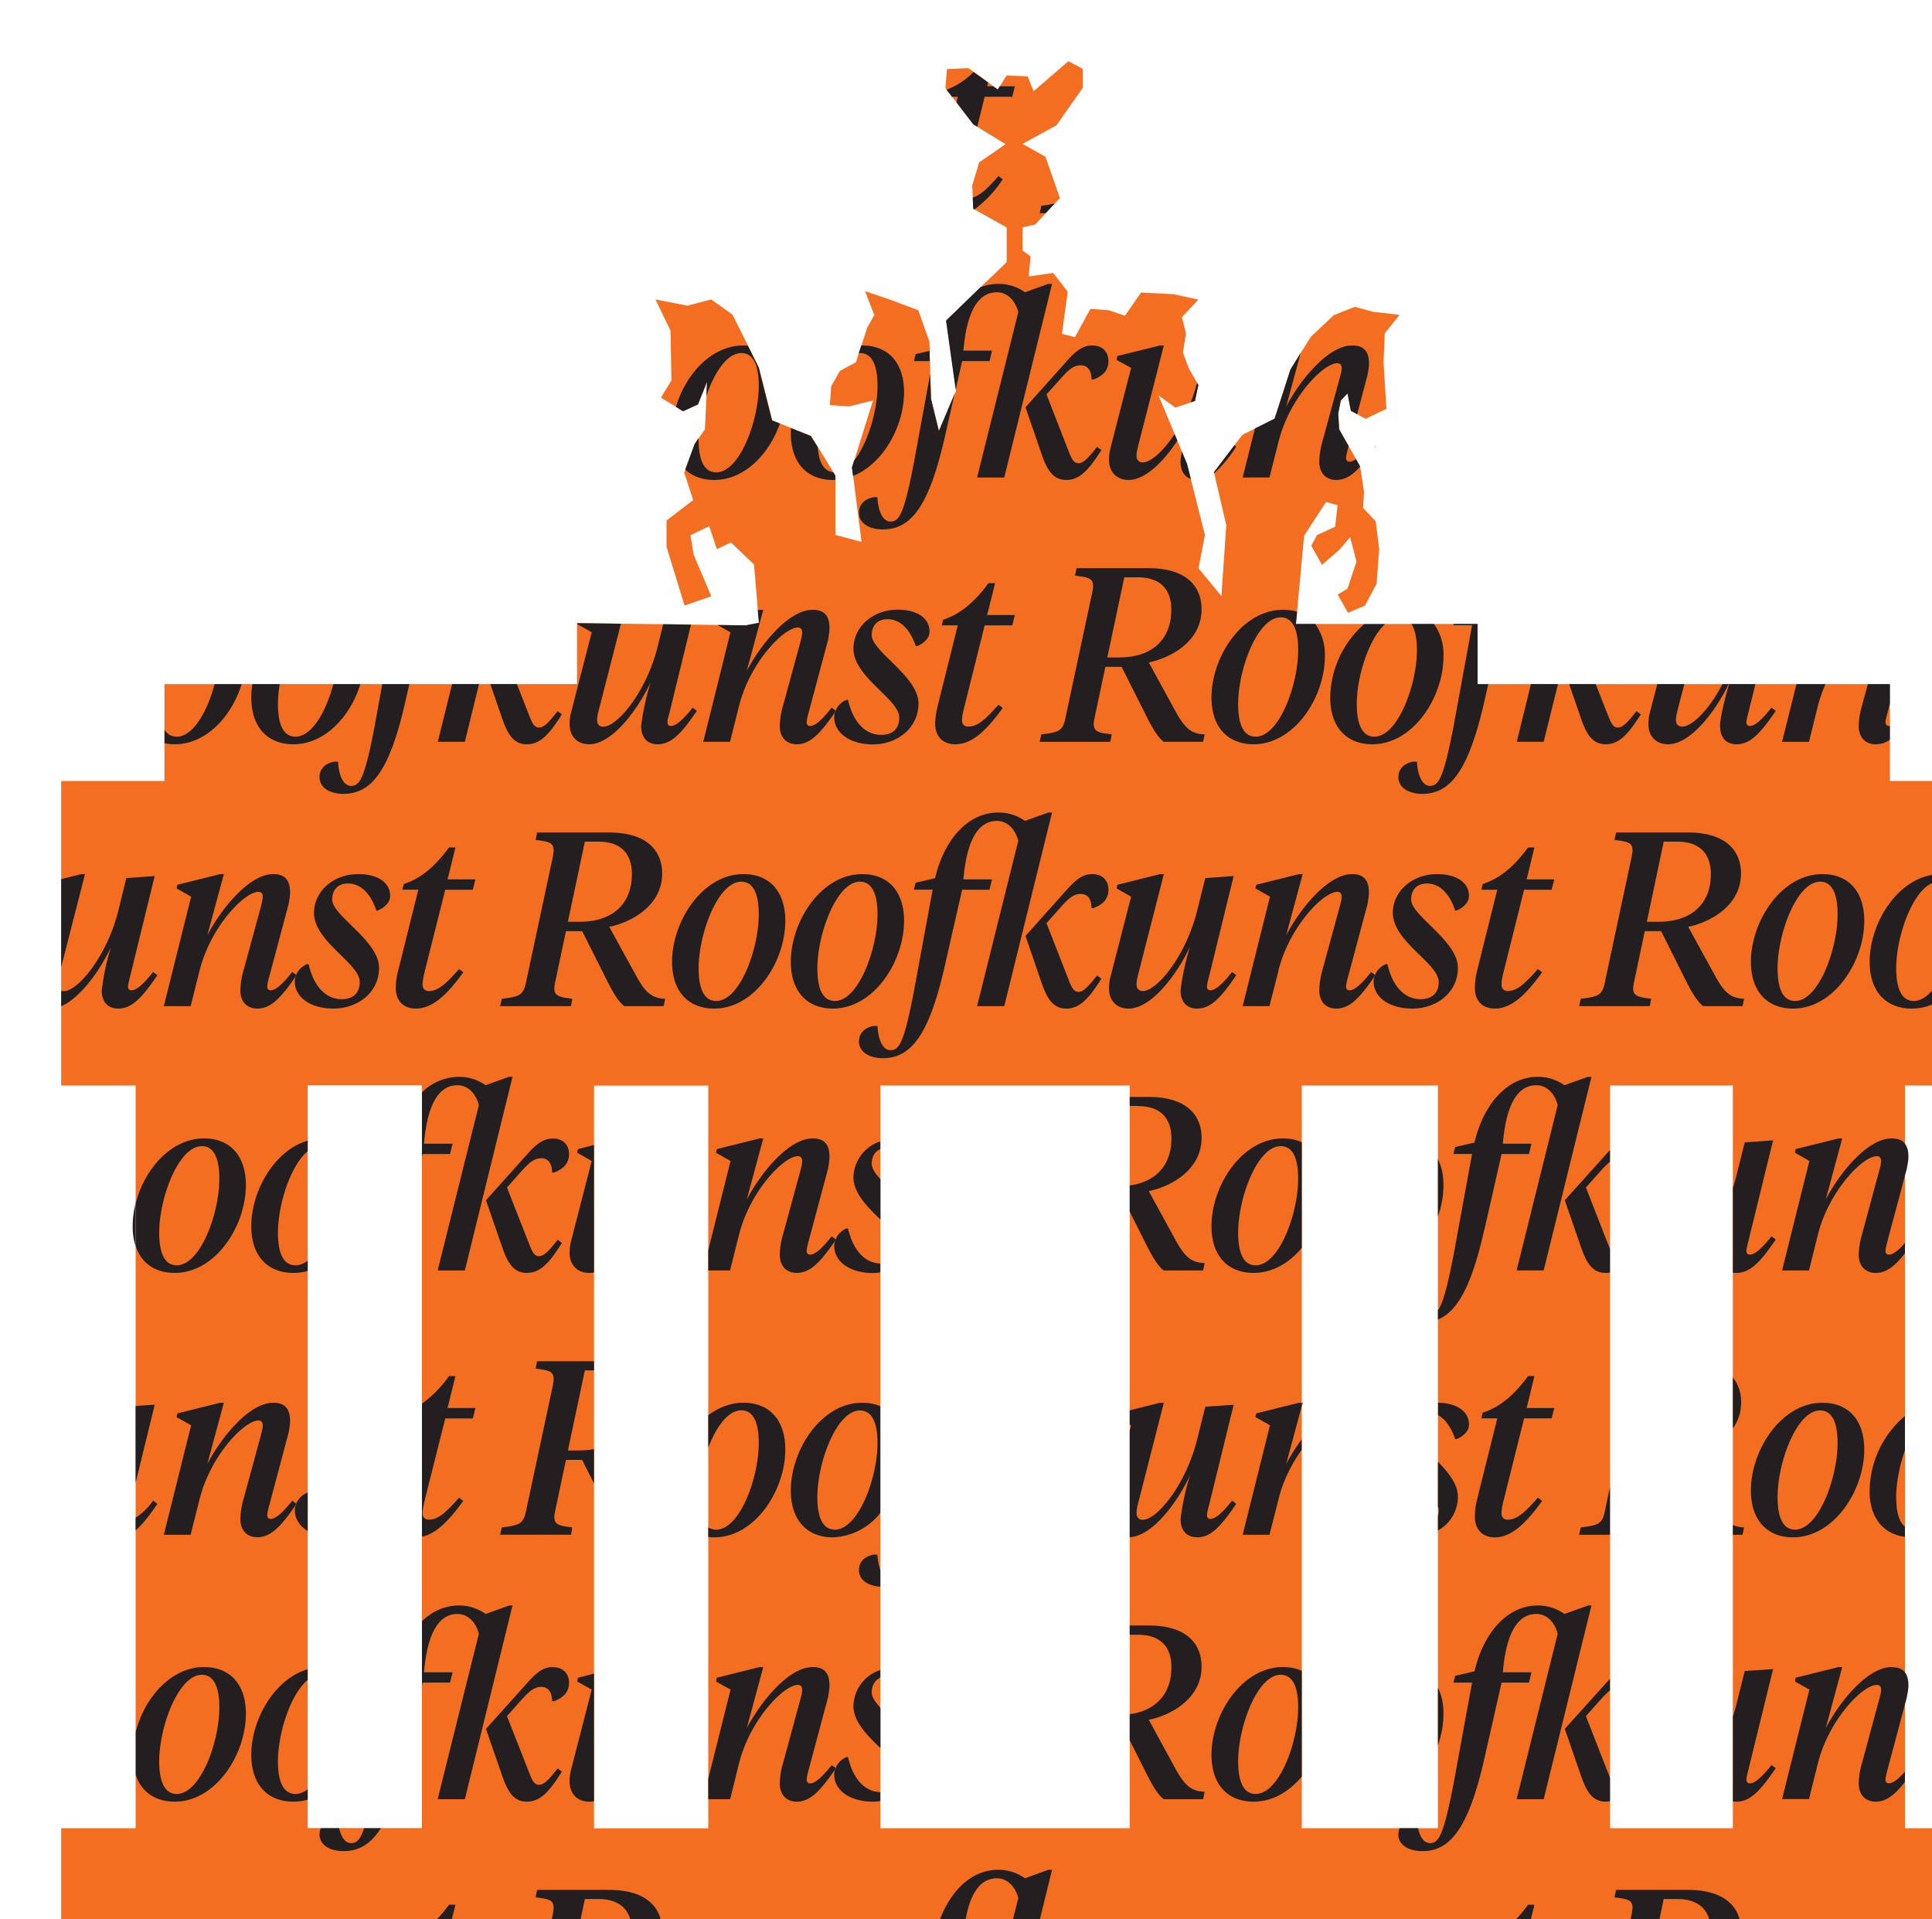 <svg width="150" height="149" viewBox="0 0 150 149" fill="none" xmlns="http://www.w3.org/2000/svg"><g clip-path="url(#clip0_189_2634)" filter="url(#filter0_i_189_2634)"><path d="M141.98 55.88v-7.52h-32.01v-4.67h-14.1l.08-.95.55-5.9 1.7-2.62.9.25-.19 1.67-1.41.65-.44.83.83 1.48 1.38-1.2.8-.95.5 1.9-.7 2.1-.76.46.8 1.41 1.32-.56.9-1.7.2-2.68-.27-2.16-.98-1.04.07-1.27-.3-1.94-.32-.58-.57-1.01-.73-1.3-.08-1.23.2-1.01.52-.54.26 1.35.49.26.65.35 1.62-.77-.22-3.59.09-2.27 1.15-1.44-2.04-.23-1.43-.39-1.63.64-1.78 1.68-.8 1.27-.78 1.27-1.24 3.82-1.53.77-.97.49-.62.8-1.59 2.1.02.08.94 4.03-.38 5.5-1.78-2.15.5-2.59-1.1-4.35-.3-1.18-.39-.95-.35-.84-.21-.51-1.25-3 1.3.94 1.2-.4.33-.12.26-1.22-.1-.18-.64-1.13-.46-1.21.24-1.5-.32-1.26 1.28-1.36-1.92-.42-2.53-.13-1.25 1.8-1.28-.43-1.4-.1-1.2 2.19-1.01-.25.25-1.84.2-1.43-1.13-1.46-1.9.27.14-1.56-.62-.45v-1.8l.97-.22.83-.88.7-.76.4-.41-1.12-3.21-1.78-1 2.64-1.45 2.03-2.9V.59L78.2 0l-2.7 2.33-.47-1.15-1.63-.07-.52.84-.15.25-.35-.25-.4-.3-1.12-.81-.42-.3-1.67.07-.12 1.47.1.14.42.54.35.45 1.3 1.69.3.19 2.2 1.35-2.05 1.42-.54 1.8.05.92.04.88.09.05 2.5 1.4v2.69l-2.02 1.94-2.68 2.6.75 5.35.02.11-.1.21-1.22 2.9-.62-2.47-.06-1.95-.03-1.01-.02-.79-.02-.73-.87-2.43-2.2-.82-1.93-.66.72 1.86-.54.96-.46 1.4-.2.6-.22.7-1.26.68-.67 1.2-.1 1.45 1.49.1 1.86-.46-1.46 4.67-.17.54.09.65.65 5.12-2.03-.54v-4.6l-.16-.27-1.2-1.96-.54-.86-1.54-.61-.86-.35-.6-.24-1.03-4.09-.86-1.72-1.2-2.4-1.65-1.18-1.85.48-2.48-.48 1.17 2.42.07 3.87-.82 1.33 1.19.72.54.34 1.16-.53.7-1.76-.05 1.11-.12 2.58-.47.68-.32.46-.72 1.98-.1.25.7 2.12L47 35.66 47 37.7l1.4 4.56 2.07-.72-1.37-3.24-.24-1.5 1.45-.7.6 1.78 1.09-.52 1.79 1.71.3 3.55.1.98-1.04.2-2.18-.03-2.06-.03-2.16-.03-3.29-.04-3.38-.04h-.03v4.73H8.02v7.52H0v23.64h5.78v57.66H0V149h150v-11.82h-6.85V79.52H150V55.88h-8.02zm-78.38 81.3V79.52h19.36v57.66H63.6zm32.72-4.01V79.52h10.57v57.66H96.32v-4.01zm-77.18 1.8V79.51h8.87v57.66h-8.87v-2.22zm22.23 2.2V79.53h8.87v57.66h-8.87zm78.88-2.08V79.52h9.54v57.66h-9.54v-2.1z" fill="#F36E21"/><path d="M88.82 145.5l-.6 2.48-.3 1.02h2.21l.9-3.65-2.2.15zM76.64 140.41l-1.81.66a3.53 3.53 0 00-2.07-.66c-2.48 0-4.26 2.29-4.91 5.11l-1.51.35-.13.53h1.45l-.48 2.6h2.18l.6-2.6h2.12l.19-.8h-2.22c.23-2.75 1.01-4.53 2.6-4.53.78 0 1.41.6 1.66 1.53l-1.59 6.4h2.1l2.11-8.59h-.29zM96.4 145.2h-.3l-3.32.82-.06.29 1.13.63-.51 2.06h2.03l1.03-3.8zM52.97 145.2c-2.17 0-3.97 1.7-4.88 3.8h2.04c.6-1.75 1.58-3.21 2.67-3.21 1.02 0 1.36 1.1 1.36 2.53l-.03.68h2.1v-.18c0-2.3-1.25-3.63-3.26-3.63zM85.61 145.2h-.29l-3.32.82-.06.29 1.13.63-.53 2.06h2.1l.97-3.8zM136.74 145.2c-2.18 0-3.97 1.7-4.89 3.8h2.05c.6-1.75 1.57-3.21 2.67-3.21 1.01 0 1.35 1.1 1.35 2.53 0 .22 0 .45-.02.68h2.09v-.18c0-2.3-1.24-3.63-3.25-3.63zM62.19 145.2c-2.17 0-3.97 1.7-4.89 3.8h2.05c.6-1.75 1.57-3.21 2.67-3.21 1.01 0 1.36 1.1 1.36 2.53l-.03.68h2.09v-.18c0-2.3-1.24-3.63-3.25-3.63zM77.72 147.63c.57-.61.91-.9 1.45-.9.61 0 .84.56.82 1.11h.15c.77-.28 1.17-.75 1.17-1.44 0-.61-.38-1.2-1.26-1.2-.67 0-1.19.34-1.9 1.13l-2.4 2.67h.74l1.23-1.37zM101.42 147.5c.06-.29.12-.63.12-.88 0-.89-.35-1.43-1.3-1.43-1.58 0-3.38 1.9-4.58 3.81h.55c1.04-1.47 2.22-2.42 2.86-2.42.25 0 .35.13.35.4 0 .15-.06.38-.12.62l-.38 1.4h2.1l.4-1.5zM115.72 146.4l.2-.8h-2.14l.6-2.48h-.49c-.97 1.33-2.05 2.36-3.52 2.84l-.11.44h1.24l-.65 2.6h2.08l.65-2.6h2.14zM46.66 145.16c0-1.7-1.09-3.19-4.13-3.19h-5.58l-.11.58c1.24.15 1.56.23 1.32 1.36L37.07 149h6.47c1.44-.54 3.12-1.75 3.12-3.84zm-6.38 3.74h-.94l1.32-6.22h1.05c1.86 0 2.6 1.06 2.6 2.5 0 2.47-1.66 3.72-4.03 3.72zM104.8 147.17c0-.75.45-1.25 1.23-1.25 1.1 0 1.82.95 2.2 2.1h.1c.44-.18.97-.56.97-1.14 0-1.05-1-1.69-2.47-1.69-1.97 0-3.44 1.37-3.44 3.02 0 .27.06.53.15.79h2.57c-.7-.7-1.3-1.31-1.3-1.83zM.87 149l.98-3.8h-.29l-1.56.38V149h.87zM145.95 145.2c-2.17 0-3.96 1.7-4.88 3.8h2.04c.6-1.75 1.58-3.21 2.67-3.21 1.02 0 1.36 1.1 1.36 2.53l-.03.68h2.1v-.18c0-2.3-1.25-3.63-3.26-3.63zM149.97 146.4h.03v-.12l-.03.13zM130.43 145.16c0-1.7-1.1-3.19-4.13-3.19h-5.58l-.12.58c1.24.15 1.57.23 1.32 1.36l-1.09 5.09h6.47c1.44-.54 3.13-1.75 3.13-3.84zm-6.39 3.74h-.93l1.31-6.22h1.06c1.85 0 2.6 1.06 2.6 2.5 0 2.47-1.67 3.72-4.04 3.72zM5.06 145.5l-.61 2.48c-.09.35-.19.69-.3 1.02h2.22l.89-3.65-2.2.15zM31.96 146.4l.2-.8H30l.61-2.48h-.5c-.97 1.33-2.04 2.36-3.51 2.84l-.12.44h1.25l-.65 2.6h2.08l.65-2.6h2.14zM21.04 147.17c0-.75.44-1.25 1.23-1.25 1.09 0 1.81.95 2.2 2.1h.1c.43-.18.97-.56.97-1.14 0-1.05-1-1.69-2.47-1.69-1.97 0-3.44 1.37-3.44 3.02 0 .27.05.53.15.79h2.57c-.71-.7-1.3-1.31-1.3-1.83zM12.63 145.2h-.29l-3.32.82-.06.29 1.13.63-.52 2.06h2.03l1.03-3.8zM17.66 147.5c.06-.29.11-.63.11-.88 0-.89-.34-1.43-1.3-1.43-1.57 0-3.37 1.9-4.58 3.81h.56c1.03-1.47 2.21-2.42 2.86-2.42.25 0 .34.13.34.4 0 .15-.06.38-.11.62l-.39 1.4h2.11l.4-1.5zM143.3 126.98c.06-.3.12-.64.12-.89 0-.42-.08-.76-.27-1v2.48l.16-.6zM94.86 124.67c-3.18 0-5.55 3.65-5.55 6.82 0 2.3 1.26 3.63 3.27 3.63 1.48 0 2.77-.79 3.74-1.95v-8.2c-.43-.2-.92-.3-1.46-.3zm-2.13 9.85c-1 0-1.35-1.1-1.35-2.53 0-2.69 1.49-6.72 3.3-6.72 1.02 0 1.36 1.1 1.36 2.53 0 2.69-1.47 6.72-3.3 6.72zM18.19 134.52c-1.02 0-1.36-1.1-1.36-2.53 0-2.18.98-5.23 2.31-6.32v-.83c-2.57.75-4.38 3.88-4.38 6.65 0 2.3 1.26 3.63 3.27 3.63.39 0 .76-.06 1.11-.16v-.8c-.3.23-.62.36-.95.36zM107.32 128.3c0-.8-.15-1.47-.43-2.02v4.46c.28-.8.43-1.63.43-2.44zM8.82 135.12c3.17 0 5.52-3.65 5.52-6.82 0-2.3-1.24-3.63-3.25-3.63-2.58 0-4.64 2.42-5.3 5.03v3.34c.44 1.34 1.53 2.08 3.03 2.08zm2.1-9.85c1.01 0 1.36 1.1 1.36 2.53 0 2.69-1.47 6.72-3.31 6.72-1.01 0-1.36-1.1-1.36-2.53 0-2.69 1.5-6.72 3.31-6.72zM59.83 132.28c-.82 1.01-1.32 1.42-1.68 1.42-.18 0-.27-.1-.27-.3 0-.15.07-.47.17-.82l1.5-5.6c.05-.3.1-.64.1-.89 0-.88-.34-1.42-1.3-1.42-1.83 0-3.97 2.58-5.12 4.74l1.28-4.74h-.28l-3.33.83-.06.29 1.13.63-1.73 6.92v1.59h1.7l.68-2.75c.84-3.4 3.48-6.12 4.57-6.12.25 0 .34.13.34.4 0 .15-.05.38-.11.61l-1.36 5a6.2 6.2 0 00-.27 1.63c0 .84.48 1.42 1.32 1.42 1.03 0 1.8-.8 2.97-2.49l.04-.13-.3-.22zM22.5 138.34c-.43 0-.76-.44-.92-1.16h-1.42c-.06.14-.1.3-.1.49 0 .8.78 1.29 1.85 1.29 1.18 0 2.11-.52 2.91-1.78h-1.3c-.33.97-.62 1.16-1.01 1.16zM60.13 132.5l-.05.13.07-.1-.02-.03zM142.12 124.67c-1.84 0-3.98 2.58-5.12 4.74l1.28-4.74h-.29l-3.33.83-.05.29 1.12.63-2.12 8.5h2.09l.68-2.74c.84-3.4 3.48-6.12 4.57-6.12.25 0 .35.13.35.4 0 .15-.06.38-.12.61l-1.35 5a6.2 6.2 0 00-.27 1.63c0 .84.48 1.42 1.32 1.42.8 0 1.46-.5 2.27-1.53v-.8c-.57.64-.95.9-1.24.9-.17 0-.27-.09-.27-.28 0-.16.08-.48.17-.83l1.34-5.01v-2.49c-.2-.26-.53-.4-1.03-.4zM83.6 122.16c1.85 0 2.6 1.06 2.6 2.5 0 2.18-1.3 3.41-3.24 3.67v2.02l1.4 2.79c.42.8.76 1.4 1.24 1.79h3.06l.12-.58c-1.04-.04-1.51-.48-2.17-1.61l-2.17-3.98c1.49-.28 4.1-1.51 4.1-4.12 0-1.7-1.08-3.2-4.12-3.2h-1.46v.72h.63zM38.17 124.67c-.67 0-1.19.35-1.9 1.14l-3.29 3.66 1.27 3.67c.42 1.2.88 1.98 1.9 1.98 1.04 0 1.75-.77 2.72-2.33l-.32-.25c-.65.81-1.03 1.27-1.46 1.27-.43 0-.57-.48-.87-1.23l-1.61-4.1 1.22-1.37c.58-.61.92-.9 1.46-.9.6 0 .84.56.82 1.11h.15c.77-.28 1.17-.75 1.17-1.44 0-.61-.38-1.2-1.26-1.2z" fill="#231F20"/><path d="M61.09 131.66h-.11c-.4.16-.7.47-.85.84l.02.03-.07.1c-.04.13-.06.26-.06.4 0 1.19 1.2 2.09 3 2.09.2 0 .4-.02.58-.05v-.69c-1.27-.02-2.15-1.13-2.51-2.72zM61.51 127.69c0 1.24 1.11 2.32 2.1 3.28v-3.13c-.4-.44-.68-.84-.68-1.19 0-.55.24-.96.67-1.15v-.6a3.01 3.01 0 00-2.09 2.79zM131.1 133.7c-.16 0-.26-.1-.26-.3 0-.15.08-.45.17-.82l1.9-7.75-2.2.15-.62 2.48c-.08.36-.19.71-.3 1.05v6.58c.09.02.18.03.28.03 1.06 0 1.84-.83 3.05-2.6l-.33-.24c-.82 1.01-1.32 1.42-1.68 1.42zM118.53 119.9l-1.82.65a3.53 3.53 0 00-2.06-.66c-2.49 0-4.27 2.29-4.92 5.11l-1.5.35-.14.53h1.45l-1.43 7.82c-.79 4.09-1.17 4.64-1.84 4.64-.44 0-.77-.44-.92-1.16h-1.43c-.06.14-.1.3-.1.49 0 .8.79 1.29 1.86 1.29 2.23 0 3.61-1.89 4.82-7.2l1.33-5.88h2.13l.19-.8h-2.22c.23-2.75 1.01-4.53 2.6-4.53.78 0 1.42.6 1.66 1.53L113 134.93h2.1l3.71-15.04h-.28zM40.12 125.5l-.06.29 1.13.63-1.57 6.1c-.1.37-.15.72-.15 1.02 0 .89.53 1.58 1.53 1.58.12 0 .25-.02.37-.04v-9.9l-1.25.32zM34.76 119.9l-1.81.65a3.53 3.53 0 00-2.07-.66c-1.1 0-2.08.46-2.87 1.22v5.03l.06-.26h2.12l.2-.8h-2.22c.23-2.75 1.01-4.53 2.6-4.53.78 0 1.41.6 1.66 1.53l-3.2 12.85h2.11l3.7-15.04h-.28zM119.98 132.58l-1.6-4.1 1.22-1.37c.25-.27.45-.47.65-.62v-.91l-.21.23-3.3 3.66 1.27 3.67c.42 1.2.88 1.98 1.91 1.98.12 0 .23-.01.33-.03v-1.84l-.27-.67zM96.4 104.15h-.08v.29l.08-.29zM106.95 112.52c0 .16-.02.3-.06.44v1.11a3 3 0 001.55-2.64c0-.95-.74-1.87-1.55-2.7v3.47c.04.1.06.22.06.32zM18.24 111.98l-.04.13.07-.1-.03-.03z" fill="#231F20"/><path d="M19.1 111.14c-.4.16-.7.47-.86.84l.03.02-.07.11c-.04.13-.06.26-.06.4 0 .65.37 1.22 1 1.6v-2.97h-.05z" fill="#231F20"/><path d="M17.95 111.75c-.83 1.02-1.32 1.42-1.69 1.42-.17 0-.26-.1-.26-.28 0-.16.07-.48.17-.83l1.49-5.6c.06-.3.11-.64.11-.89 0-.88-.34-1.42-1.3-1.42-1.83 0-3.97 2.57-5.12 4.74l1.28-4.74h-.29l-3.32.83-.06.29 1.13.63-2.12 8.5h2.08l.69-2.74c.84-3.4 3.48-6.13 4.57-6.13.25 0 .34.14.34.4 0 .16-.06.4-.11.62l-1.36 5a6.2 6.2 0 00-.27 1.63c0 .84.48 1.41 1.32 1.41 1.03 0 1.8-.79 2.97-2.48 0-.04.03-.08.04-.13l-.3-.23zM113.58 105.36h2.14l.2-.8h-2.14l.6-2.48h-.49c-.97 1.32-2.05 2.36-3.52 2.84l-.11.44h1.24l-1.55 6.22c-.15.6-.19 1.02-.19 1.44 0 .94.57 1.58 1.55 1.58 1.2 0 2.31-.93 3.67-2.83l-.33-.25c-1.09 1.25-1.68 1.71-2.35 1.71-.3 0-.47-.19-.47-.5 0-.25.05-.55.15-.96l1.6-6.4zM31.22 111.77l-.33-.25c-1.09 1.25-1.68 1.71-2.35 1.71-.3 0-.48-.19-.48-.5 0-.25.06-.55.15-.96l1.61-6.4h2.14l.2-.81H30l.61-2.48h-.5a8.91 8.91 0 01-2.1 2.14v10.33c1.02-.21 2.02-1.12 3.2-2.78zM95.11 108.9l1.2-4.46v-.29h-.2l-3.33.83-.06.28 1.13.64-2.12 8.5h2.08l.7-2.74c.35-1.46 1.05-2.8 1.8-3.85V107a14.6 14.6 0 00-1.2 1.9zM63.09 115.94c-.58.1-1.15.46-1.15 1.2 0 .77.7 1.23 1.66 1.29v-1.31c-.12-.31-.2-.71-.23-1.18h-.28zM40.28 107.86h-.94l1.32-6.22h.71v-.71h-4.42l-.11.57c1.24.16 1.56.23 1.32 1.37l-2.05 9.6c-.21 1.07-.48 1.19-1.9 1.36l-.13.57h5.5l.1-.57c-1.24-.16-1.56-.23-1.31-1.36l.82-3.88h1.26l.92 1.83v-2.67c-.34.07-.7.1-1.1.1zM56.22 107.78c0-2.3-1.24-3.63-3.25-3.63-1 0-1.93.37-2.73.97v2.52c.61-1.6 1.53-2.9 2.56-2.9 1.02 0 1.36 1.1 1.36 2.54 0 2.69-1.47 6.72-3.3 6.72-.25 0-.45-.06-.62-.17v.74c.15.02.3.03.46.03 3.17 0 5.52-3.65 5.52-6.82zM56.65 110.97c0 2.3 1.26 3.63 3.27 3.63a4.9 4.9 0 003.68-1.9v-8.28a3.58 3.58 0 00-1.41-.27c-3.17 0-5.54 3.65-5.54 6.82zm6.73-3.69c0 2.69-1.48 6.72-3.31 6.72-1.02 0-1.36-1.1-1.36-2.53 0-2.7 1.5-6.72 3.3-6.72 1.02 0 1.37 1.1 1.37 2.53zM119.87 112.47c-.2 1.07-.47 1.19-1.89 1.36l-.13.57h2.4v-3.71l-.38 1.78zM130.54 114.4l.12-.57a2.27 2.27 0 01-.87-.19v.76h.75zM7.26 104.3l-1.48.1v5.96l1.48-6.05zM130.43 104.11c0-.7-.2-1.38-.64-1.92v3.96c.39-.56.64-1.23.64-2.04zM139.99 107.78c0-2.3-1.24-3.63-3.25-3.63-3.18 0-5.55 3.65-5.55 6.82 0 2.3 1.27 3.63 3.27 3.63 3.18 0 5.53-3.65 5.53-6.82zm-6.73 3.69c0-2.7 1.49-6.72 3.3-6.72 1.02 0 1.36 1.1 1.36 2.53 0 2.69-1.47 6.72-3.3 6.72-1.02 0-1.36-1.1-1.36-2.53zM88.2 114.6c1.04 0 1.83-.83 3.03-2.6l-.32-.25c-.82 1.02-1.32 1.42-1.68 1.42-.18 0-.27-.1-.27-.28 0-.16.07-.46.17-.83l1.9-7.75-2.2.15-.62 2.48c-.86 3.55-3.13 6.3-4.24 6.3-.3 0-.48-.2-.48-.53 0-.23.06-.5.15-.86l1.97-7.7h-.29l-2.36.59v1.1l.1.06-.1.43v8.26c1.76-.08 3.7-2.7 4.68-4.8a19.2 19.2 0 00-.73 3.38c0 .87.44 1.42 1.28 1.42zM108.23 106.97h.1c.44-.17.97-.55.97-1.13 0-1.04-.97-1.67-2.4-1.69v.96c.61.34 1.06 1.05 1.33 1.86zM7.47 112l-.33-.25a5.14 5.14 0 01-1.36 1.33v.97c.51-.42 1.04-1.1 1.69-2.05zM140.4 110.97c0 2.09 1.05 3.37 2.75 3.59v-.79c-.5-.4-.68-1.25-.68-2.3 0-1.1.26-2.44.68-3.63v-2.66a7.7 7.7 0 00-2.74 5.79zM143.3 85.93c.06-.28.12-.63.12-.88 0-.42-.08-.76-.27-1v2.47l.16-.58zM5.55 90.45c0 .58.08 1.1.23 1.55v-3.34c-.15.6-.23 1.2-.23 1.79zM18.19 93.48c-1.02 0-1.36-1.1-1.36-2.53 0-2.18.98-5.24 2.31-6.32v-.83c-2.57.75-4.38 3.88-4.38 6.65 0 2.3 1.26 3.62 3.27 3.62.39 0 .76-.05 1.11-.15v-.8c-.3.23-.62.36-.95.36zM110.5 90.71l1.33-5.87h2.13l.19-.8h-2.22c.23-2.75 1.01-4.54 2.6-4.54.78 0 1.42.6 1.66 1.54L113 93.88h2.1l3.71-15.03h-.28l-1.82.65a3.53 3.53 0 00-2.06-.65c-2.49 0-4.27 2.29-4.92 5.1l-1.5.35-.14.54h1.45l-1.43 7.81c-.52 2.67-.86 3.84-1.22 4.32v.72c1.55-.64 2.64-2.7 3.6-6.98zM60.15 91.48l-.02-.02-.05.13.07-.1zM94.86 83.63c-3.18 0-5.55 3.65-5.55 6.82 0 2.3 1.26 3.62 3.27 3.62 1.48 0 2.77-.78 3.74-1.94v-8.2c-.43-.2-.92-.3-1.46-.3zm-2.13 9.85c-1 0-1.35-1.1-1.35-2.53 0-2.7 1.49-6.72 3.3-6.72 1.02 0 1.36 1.09 1.36 2.53 0 2.69-1.47 6.72-3.3 6.72zM107.32 87.26c0-.8-.15-1.47-.43-2.02v4.46c.28-.8.43-1.64.43-2.44zM142.12 83.63c-1.84 0-3.98 2.57-5.12 4.74l1.28-4.74h-.29l-3.33.83-.05.28 1.12.64-2.12 8.5h2.09l.68-2.74c.84-3.4 3.48-6.13 4.57-6.13.25 0 .35.14.35.4a3 3 0 01-.12.62l-1.35 5a6.2 6.2 0 00-.27 1.62c0 .85.48 1.42 1.32 1.42.8 0 1.46-.49 2.27-1.52v-.8c-.57.64-.95.9-1.24.9-.17 0-.27-.1-.27-.28 0-.16.08-.48.17-.83l1.34-5.02v-2.48c-.2-.26-.53-.41-1.03-.41z" fill="#231F20"/><path d="M51.93 93.88l.69-2.74c.84-3.4 3.48-6.13 4.57-6.13.25 0 .34.14.34.4 0 .16-.05.39-.11.62l-1.36 5a6.2 6.2 0 00-.27 1.62c0 .85.48 1.42 1.32 1.42 1.03 0 1.8-.79 2.97-2.48l.04-.13-.3-.23c-.81 1.02-1.31 1.42-1.67 1.42-.18 0-.27-.1-.27-.28 0-.16.07-.48.17-.83l1.5-5.6c.05-.3.1-.64.1-.89 0-.88-.34-1.42-1.3-1.42-1.83 0-3.97 2.57-5.12 4.74l1.28-4.74h-.28l-3.33.83-.06.28 1.13.64-1.73 6.92v1.58h1.7z" fill="#231F20"/><path d="M60.08 91.6c-.04.12-.06.25-.06.38 0 1.2 1.2 2.1 3 2.1.2 0 .4-.02.58-.05v-.69c-1.27-.03-2.15-1.13-2.51-2.72h-.11c-.4.16-.7.46-.85.84l.02.02-.07.11zM119.98 91.54l-1.6-4.1 1.22-1.37c.25-.27.45-.47.65-.62v-.92l-.21.23-3.3 3.67 1.27 3.67c.42 1.2.88 1.97 1.91 1.97.12 0 .23 0 .33-.03V92.2l-.27-.66zM37.29 85.17c.6 0 .84.55.82 1.11h.15c.77-.29 1.17-.75 1.17-1.44 0-.61-.38-1.2-1.26-1.2-.67 0-1.19.34-1.9 1.12l-3.29 3.67 1.27 3.67c.42 1.2.88 1.97 1.9 1.97 1.04 0 1.75-.76 2.72-2.32l-.32-.25c-.65.8-1.03 1.27-1.46 1.27-.43 0-.57-.48-.87-1.23l-1.61-4.1 1.22-1.37c.58-.62.92-.9 1.46-.9zM8.82 94.07c3.17 0 5.52-3.64 5.52-6.81 0-2.3-1.24-3.63-3.25-3.63-2.58 0-4.64 2.42-5.3 5.03V92c.44 1.34 1.53 2.07 3.03 2.07zm2.1-9.84c1.01 0 1.36 1.09 1.36 2.53 0 2.69-1.47 6.72-3.31 6.72-1.01 0-1.36-1.1-1.36-2.53 0-2.7 1.5-6.72 3.31-6.72zM28.07 84.84h2.12l.2-.8h-2.22c.23-2.75 1-4.54 2.6-4.54.78 0 1.41.6 1.66 1.54l-3.2 12.84h2.11l3.7-15.03h-.28l-1.81.65a3.53 3.53 0 00-2.07-.65 4.1 4.1 0 00-2.87 1.21v5.03l.06-.25zM130.07 94.07c1.06 0 1.84-.82 3.05-2.59l-.33-.25c-.82 1.02-1.32 1.42-1.68 1.42-.17 0-.27-.1-.27-.28 0-.16.08-.46.17-.83l1.9-7.76-2.2.16-.62 2.47c-.08.37-.19.72-.3 1.06v6.58c.09.02.18.02.28.02zM83.6 81.12c1.85 0 2.6 1.05 2.6 2.5 0 2.18-1.3 3.4-3.24 3.66v2.03l1.4 2.79c.42.8.76 1.4 1.24 1.78h3.06l.12-.57c-1.04-.04-1.51-.48-2.17-1.62l-2.17-3.97c1.49-.29 4.1-1.52 4.1-4.13 0-1.69-1.08-3.18-4.12-3.18h-1.46v.7h.63zM40.12 84.46l-.06.28 1.13.64-1.57 6.1c-.1.37-.15.71-.15 1.02 0 .88.53 1.57 1.53 1.57.12 0 .25-.01.37-.04v-9.89l-1.25.32zM62.93 85.6c0-.54.24-.96.67-1.14v-.6a3.01 3.01 0 00-2.09 2.78c0 1.25 1.11 2.33 2.1 3.29V86.8c-.4-.44-.68-.84-.68-1.2zM1.85 63.11h-.29L0 63.5v6.83l1.85-7.22zM50.7 73.55c3.17 0 5.52-3.64 5.52-6.81 0-2.3-1.24-3.63-3.25-3.63-3.17 0-5.54 3.65-5.54 6.81 0 2.3 1.26 3.63 3.27 3.63zm2.1-9.85c1.02 0 1.36 1.1 1.36 2.54 0 2.69-1.47 6.72-3.3 6.72-1.02 0-1.37-1.1-1.37-2.54 0-2.68 1.5-6.72 3.31-6.72zM3.87 68.75a19.18 19.18 0 00-.72 3.38c0 .87.44 1.42 1.28 1.42 1.05 0 1.83-.82 3.04-2.59l-.33-.25c-.82 1.02-1.32 1.42-1.68 1.42-.17 0-.27-.1-.27-.29 0-.15.08-.46.17-.82l1.9-7.76-2.2.16-.61 2.47C3.59 69.44 1.3 72.2.2 72.2a.56.56 0 01-.2-.03v1.2c1.52-.67 3.04-2.82 3.87-4.6zM150 64.32v-.12l-.03.12h.03zM111.3 73.55c1.21 0 2.32-.92 3.68-2.82l-.33-.25c-1.09 1.25-1.68 1.71-2.35 1.71-.3 0-.47-.2-.47-.5 0-.25.05-.56.15-.96l1.6-6.41h2.14l.2-.8h-2.14l.6-2.48h-.49c-.97 1.32-2.05 2.36-3.52 2.84l-.11.44h1.24l-1.55 6.22c-.15.6-.19 1.02-.19 1.44 0 .94.57 1.57 1.55 1.57zM101.96 71.07c-.04.12-.06.25-.06.4 0 1.18 1.2 2.08 3 2.08 1.88 0 3.54-1.24 3.54-3.16 0-2.12-3.63-4.04-3.63-5.3 0-.75.44-1.25 1.22-1.25 1.1 0 1.82.94 2.2 2.1h.1c.44-.18.97-.56.97-1.14 0-1.06-1-1.69-2.47-1.69-1.97 0-3.44 1.36-3.44 3.01 0 2.23 3.56 3.92 3.56 5.36 0 .86-.5 1.34-1.42 1.34-1.3 0-2.2-1.11-2.56-2.72h-.11c-.4.16-.7.46-.85.84l.02.02-.07.1zM123.45 72.79c-1.24-.16-1.57-.24-1.32-1.37l.82-3.88h1.27l2.02 4.04c.42.8.77 1.4 1.24 1.78h3.06l.12-.57c-1.03-.04-1.51-.48-2.16-1.62l-2.18-3.97c1.49-.29 4.1-1.52 4.1-4.13 0-1.69-1.08-3.19-4.12-3.19h-5.58l-.12.58c1.24.15 1.57.23 1.32 1.36l-2.05 9.6c-.2 1.08-.47 1.2-1.89 1.37l-.13.57h5.48l.12-.57zm.97-12.2h1.06c1.85 0 2.6 1.06 2.6 2.5 0 2.48-1.67 3.72-4.04 3.72h-.93l1.31-6.22zM18.2 71.07c-.04.12-.06.25-.06.4 0 1.18 1.2 2.08 3 2.08 1.87 0 3.54-1.24 3.54-3.16 0-2.12-3.64-4.04-3.64-5.3 0-.75.44-1.25 1.23-1.25 1.09 0 1.81.94 2.2 2.1h.1c.43-.18.97-.56.97-1.14 0-1.06-1-1.69-2.47-1.69-1.97 0-3.44 1.36-3.44 3.01 0 2.23 3.55 3.92 3.55 5.36 0 .86-.5 1.34-1.41 1.34-1.3 0-2.2-1.11-2.56-2.72h-.12c-.38.16-.7.46-.85.84l.03.02-.07.1zM134.46 73.55c3.18 0 5.53-3.64 5.53-6.81 0-2.3-1.24-3.63-3.25-3.63-3.18 0-5.55 3.65-5.55 6.81 0 2.3 1.27 3.63 3.27 3.63zm2.1-9.85c1.02 0 1.36 1.1 1.36 2.54 0 2.69-1.47 6.72-3.3 6.72-1.02 0-1.36-1.1-1.36-2.54 0-2.68 1.49-6.72 3.3-6.72zM39.69 72.79c-1.25-.16-1.57-.24-1.32-1.37l.82-3.88h1.26l2.03 4.04c.42.8.76 1.4 1.24 1.78h3.06l.11-.57c-1.03-.04-1.5-.48-2.16-1.62l-2.18-3.97c1.5-.29 4.11-1.52 4.11-4.13 0-1.69-1.09-3.19-4.13-3.19h-5.58l-.11.58c1.24.15 1.56.23 1.32 1.36l-2.05 9.6c-.21 1.08-.48 1.2-1.9 1.37l-.13.57h5.5l.1-.57zm.97-12.2h1.05c1.86 0 2.6 1.06 2.6 2.5 0 2.48-1.66 3.72-4.03 3.72h-.94l1.32-6.22zM143.68 73.55c3.17 0 5.53-3.64 5.53-6.81 0-2.3-1.25-3.63-3.26-3.63-3.17 0-5.54 3.65-5.54 6.81 0 2.3 1.26 3.63 3.27 3.63zm2.1-9.85c1.01 0 1.36 1.1 1.36 2.54 0 2.69-1.47 6.72-3.3 6.72-1.02 0-1.37-1.1-1.37-2.54 0-2.68 1.5-6.72 3.31-6.72z" fill="#231F20"/><path d="M18.27 70.96l-.03-.02-.04.13.07-.1zM94.5 70.62c.84-3.4 3.48-6.13 4.57-6.13.25 0 .35.14.35.4 0 .16-.06.39-.12.62l-1.36 4.99a6.2 6.2 0 00-.26 1.63c0 .85.47 1.42 1.32 1.42 1.03 0 1.8-.8 2.96-2.48l.05-.13-.3-.23c-.82 1.02-1.32 1.42-1.68 1.42-.17 0-.27-.1-.27-.29 0-.15.08-.48.17-.82l1.5-5.6c.05-.3.1-.64.1-.89 0-.88-.34-1.42-1.3-1.42-1.83 0-3.97 2.57-5.12 4.74l1.28-4.74h-.28l-3.33.83-.06.28 1.13.64-2.12 8.5h2.08l.7-2.74z" fill="#231F20"/><path d="M18.2 71.07l.04-.13-.3-.23c-.82 1.02-1.31 1.42-1.68 1.42-.17 0-.26-.1-.26-.29 0-.15.07-.48.17-.82l1.49-5.6c.06-.3.11-.64.11-.89 0-.88-.34-1.42-1.3-1.42-1.83 0-3.97 2.57-5.12 4.74l1.28-4.74h-.29l-3.32.83-.06.28 1.13.64-2.12 8.5h2.08l.69-2.74c.84-3.4 3.48-6.13 4.57-6.13.25 0 .34.14.34.4 0 .16-.06.39-.11.62l-1.36 5a6.2 6.2 0 00-.27 1.62c0 .85.48 1.42 1.32 1.42 1.03 0 1.8-.79 2.97-2.48zM59.91 73.55c3.18 0 5.53-3.64 5.53-6.81 0-2.3-1.24-3.63-3.25-3.63-3.17 0-5.54 3.65-5.54 6.81 0 2.3 1.26 3.63 3.27 3.63zm2.1-9.85c1.02 0 1.37 1.1 1.37 2.54 0 2.69-1.48 6.72-3.31 6.72-1.02 0-1.36-1.1-1.36-2.54 0-2.68 1.5-6.72 3.3-6.72zM149.99 72.13c-.78 4.1-1.17 4.65-1.84 4.65-.57 0-.95-.75-1.01-1.88h-.29c-.57.1-1.14.46-1.14 1.2 0 .81.78 1.3 1.85 1.3.95 0 1.75-.35 2.44-1.15v-4.18l-.01.06z" fill="#231F20"/><path d="M64.39 76.78c-.58 0-.96-.75-1.01-1.88h-.3c-.57.1-1.14.46-1.14 1.2 0 .81.79 1.3 1.86 1.3 2.23 0 3.61-1.89 4.81-7.2l1.34-5.88h2.12l.2-.8h-2.22c.23-2.75 1.01-4.54 2.6-4.54.78 0 1.41.6 1.66 1.54l-3.2 12.84h2.11l3.71-15.03h-.29l-1.81.65a3.53 3.53 0 00-2.07-.65c-2.48 0-4.26 2.28-4.91 5.1l-1.51.35-.14.54h1.46l-1.44 7.81c-.78 4.1-1.16 4.65-1.83 4.65zM83.97 72.19c-.3 0-.48-.2-.48-.52 0-.23.06-.5.15-.86l1.97-7.7h-.29l-3.32.83-.06.28 1.13.64-1.57 6.1c-.1.37-.15.71-.15 1.02 0 .88.53 1.57 1.53 1.57 1.78 0 3.76-2.67 4.76-4.8a19.2 19.2 0 00-.73 3.38c0 .87.44 1.42 1.28 1.42 1.05 0 1.84-.82 3.04-2.59l-.32-.25c-.82 1.02-1.32 1.42-1.69 1.42-.17 0-.26-.1-.26-.29 0-.15.07-.46.17-.82l1.9-7.76-2.2.16-.62 2.47c-.86 3.55-3.13 6.3-4.24 6.3zM79.17 64.65c.61 0 .84.55.82 1.1h.15c.77-.28 1.17-.74 1.17-1.43 0-.62-.38-1.21-1.26-1.21-.67 0-1.19.35-1.9 1.13l-3.28 3.67 1.26 3.67c.42 1.2.88 1.97 1.91 1.97 1.03 0 1.74-.76 2.72-2.32l-.33-.25c-.65.8-1.03 1.27-1.45 1.27-.44 0-.58-.48-.88-1.23l-1.6-4.1 1.22-1.37c.57-.62.91-.9 1.45-.9zM27.54 73.55c1.2 0 2.32-.92 3.68-2.82l-.33-.25c-1.09 1.25-1.68 1.71-2.35 1.71-.3 0-.48-.2-.48-.5 0-.25.06-.56.15-.96l1.61-6.41h2.14l.2-.8H30l.61-2.48h-.5c-.97 1.32-2.04 2.36-3.51 2.84l-.12.44h1.25l-1.55 6.22c-.16.6-.2 1.02-.2 1.44 0 .94.58 1.57 1.56 1.57zM102.04 70.96l-.03-.02-.05.13.08-.1zM36.16 53.03c1.03 0 1.74-.77 2.71-2.32l-.32-.25c-.65.8-1.03 1.27-1.45 1.27-.44 0-.58-.48-.88-1.23l-.84-2.14h-2.06l.93 2.7c.42 1.2.88 1.97 1.9 1.97zM60.08 50.55c-.04.12-.06.25-.06.39 0 1.19 1.2 2.1 3 2.1 1.88 0 3.54-1.26 3.54-3.18 0-2.1-3.63-4.03-3.63-5.3 0-.74.44-1.24 1.22-1.24 1.09 0 1.82.94 2.2 2.09h.1c.43-.17.97-.56.97-1.13 0-1.06-1-1.7-2.47-1.7-1.97 0-3.44 1.37-3.44 3.02 0 2.23 3.56 3.92 3.56 5.36 0 .86-.5 1.34-1.42 1.34-1.3 0-2.2-1.11-2.56-2.72h-.11c-.4.16-.7.46-.85.84l.02.02-.07.1z" fill="#231F20"/><path d="M49.85 52.84h2.08l.69-2.75c.84-3.4 3.48-6.12 4.57-6.12.25 0 .34.14.34.4 0 .16-.05.39-.11.62l-1.36 4.99a6.2 6.2 0 00-.27 1.63c0 .85.48 1.42 1.32 1.42 1.03 0 1.8-.8 2.97-2.48l.04-.13-.3-.23c-.81 1.02-1.31 1.42-1.67 1.42-.18 0-.27-.1-.27-.29 0-.15.07-.48.17-.82l1.5-5.6c.05-.3.1-.64.1-.9 0-.87-.34-1.41-1.3-1.41-1.83 0-3.97 2.57-5.12 4.74l1.28-4.74h-.28l-.15.03.09.98-1.03.2-2.18-.03 1 .57-2.11 8.5zM98.53 49.4c0 2.3 1.26 3.63 3.27 3.63 3.17 0 5.52-3.65 5.52-6.81a4 4 0 00-.74-2.53h-1.75c.3.46.43 1.18.43 2.03 0 2.69-1.48 6.72-3.31 6.72-1.01 0-1.36-1.1-1.36-2.54 0-2.1.92-5.04 2.2-6.2h-1.62a7.72 7.72 0 00-2.64 5.7z" fill="#231F20"/><path d="M60.15 50.44l-.02-.02a1.4 1.4 0 00-.05.13l.07-.11zM140.27 48.36l-.44 1.62a6.2 6.2 0 00-.27 1.63c0 .85.48 1.42 1.32 1.42.4 0 .75-.11 1.1-.35V51.6l-.07.01c-.17 0-.27-.1-.27-.29 0-.15.08-.48.18-.82l.16-.63v-1.51h-1.71zM41.19 44.34l-1.57 6.1c-.1.36-.15.71-.15 1.02 0 .88.53 1.57 1.53 1.57 1.77 0 3.76-2.67 4.76-4.8a19.2 19.2 0 00-.73 3.38c0 .87.44 1.42 1.28 1.42 1.05 0 1.84-.82 3.04-2.59l-.32-.25c-.83 1.02-1.32 1.42-1.69 1.42-.17 0-.27-.1-.27-.29 0-.15.08-.46.18-.82l1.65-6.76-2.16-.03-.41 1.66c-.86 3.55-3.14 6.3-4.25 6.3-.3 0-.47-.2-.47-.52 0-.23.05-.5.15-.86l1.7-6.62-3.39-.04-.01.07 1.13.63zM89.31 49.4c0 2.3 1.26 3.63 3.27 3.63 3.17 0 5.53-3.65 5.53-6.81a4 4 0 00-.75-2.53h-1.5l.1-.95c-.34-.1-.7-.15-1.1-.15-3.18 0-5.55 3.65-5.55 6.81zm6.73-3.68c0 2.69-1.47 6.72-3.3 6.72-1.02 0-1.36-1.1-1.36-2.54 0-2.68 1.49-6.72 3.3-6.72 1.02 0 1.36 1.1 1.36 2.54zM128.8 51.61c0 .87.43 1.42 1.27 1.42 1.06 0 1.84-.82 3.05-2.59l-.33-.25c-.82 1.02-1.32 1.42-1.68 1.42-.18 0-.27-.1-.27-.29 0-.15.08-.46.17-.82l.53-2.14h-2.05c-.36 1.26-.7 2.71-.7 3.25zM113 52.84h2.1l1.11-4.48h-2.1l-1.1 4.48zM29.24 52.84h2.1l1.1-4.48h-2.09l-1.11 4.48zM119.92 53.03c1.03 0 1.74-.77 2.72-2.32l-.33-.25c-.65.8-1.03 1.27-1.45 1.27-.44 0-.57-.48-.88-1.23l-.84-2.14h-2.06l.93 2.7c.42 1.2.88 1.97 1.91 1.97zM123.23 51.46c0 .88.53 1.57 1.53 1.57 1.74 0 3.69-2.56 4.7-4.67h-.48c-1.03 1.99-2.36 3.3-3.13 3.3-.3 0-.48-.18-.48-.51 0-.23.06-.5.15-.86l.5-1.93h-2.1l-.54 2.08c-.1.36-.15.71-.15 1.02zM18.03 53.03c2.47 0 4.44-2.2 5.2-4.67h-2.1c-.55 2.1-1.66 4.08-2.94 4.08-1.02 0-1.36-1.1-1.36-2.54 0-.48.05-1 .14-1.54h-2.12c-.06.35-.09.7-.09 1.04 0 2.3 1.26 3.63 3.27 3.63zM14.01 48.36h-2.1c-.55 2.1-1.66 4.08-2.94 4.08-.43 0-.74-.2-.95-.54v1.05c.25.05.52.08.8.08 2.46 0 4.43-2.2 5.19-4.67zM135.7 52.84l.68-2.75c.15-.6.36-1.18.6-1.73h-2.25l-1.12 4.48h2.09zM22.5 56.26c-.57 0-.95-.75-1-1.88h-.3c-.57.1-1.14.46-1.14 1.2 0 .81.78 1.3 1.85 1.3 2.24 0 3.62-1.89 4.82-7.2l.3-1.32h-2.1l-.59 3.25c-.78 4.09-1.16 4.65-1.83 4.65zM109.54 43.8l-1.43 7.81c-.79 4.09-1.17 4.65-1.84 4.65-.57 0-.95-.75-1.01-1.88h-.29c-.57.1-1.15.46-1.15 1.2 0 .81.79 1.3 1.86 1.3 2.23 0 3.61-1.9 4.82-7.2l.3-1.32h-.83v-4.67h-1.86l-.02.1h1.45zM69.43 53.03c1.2 0 2.31-.92 3.67-2.82l-.33-.25c-1.09 1.25-1.68 1.7-2.35 1.7-.3 0-.48-.18-.48-.49 0-.25.06-.56.16-.96l1.6-6.41h2.14l.2-.8h-2.15l.62-2.48H72c-.98 1.32-2.05 2.36-3.52 2.84l-.11.44h1.24l-1.55 6.22c-.15.6-.2 1.02-.2 1.44 0 .94.58 1.57 1.56 1.57zM78.72 39.94c1.24.15 1.57.23 1.32 1.36l-2.05 9.6c-.2 1.08-.48 1.2-1.89 1.36l-.13.58h5.48l.12-.58c-1.25-.15-1.57-.23-1.32-1.36l.82-3.88h1.26l2.03 4.03c.42.81.76 1.4 1.24 1.79h3.06l.12-.58c-1.04-.03-1.51-.48-2.16-1.6l-2.18-3.98c1.49-.3 4.1-1.52 4.1-4.13 0-1.69-1.08-3.19-4.12-3.19h-5.59l-.11.58zm3.82.13h1.05c1.86 0 2.6 1.06 2.6 2.5 0 2.48-1.66 3.72-4.03 3.72h-.94l1.32-6.22zM102.04 29.92l-.03-.02-.05.13.08-.11zM62.02 22.66c1.01 0 1.36 1.1 1.36 2.54 0 1.9-.74 4.46-1.82 5.8l-.17.55.09.65c2.35-.94 3.96-3.88 3.96-6.5 0-2.3-1.24-3.63-3.25-3.63h-.07l-.2.6h.1zM55.8 28.13l-.61-.24-1.03-4.09-.85-1.72-.34-.01c-2.5 0-4.5 2.26-5.24 4.77l.55.34 1.16-.53.7-1.76-.05 1.11c.6-1.8 1.6-3.34 2.71-3.34 1.02 0 1.36 1.1 1.36 2.54 0 2.68-1.47 6.72-3.3 6.72-1.02 0-1.37-1.1-1.37-2.54v-.12l-.31.46-.73 1.98c.56.53 1.33.81 2.25.81 2.37 0 4.28-2.03 5.1-4.38zM78.04 32.51c1.03 0 1.74-.77 2.72-2.32l-.33-.25c-.65.8-1.03 1.27-1.45 1.27-.44 0-.58-.48-.88-1.23l-1.6-4.11 1.22-1.36c.57-.62.91-.9 1.45-.9.61 0 .84.55.82 1.1h.15c.77-.28 1.17-.74 1.17-1.43 0-.62-.38-1.21-1.26-1.21-.67 0-1.19.34-1.9 1.13l-3.28 3.67 1.26 3.66c.42 1.21.88 1.98 1.91 1.98zM66.2 23.28h1.24l-.02-.79-1.08.25-.13.54zM59.91 32.51h.2v-.34l-.17-.26c-.78-.08-1.13-.87-1.2-1.95l-.54-.86-1.54-.62-.01.4c0 2.3 1.26 3.63 3.26 3.63z" fill="#231F20"/><path d="M67.53 26.24l-.06-1.95-1.25 6.8c-.78 4.09-1.16 4.65-1.83 4.65-.58 0-.96-.75-1.02-1.89h-.28c-.58.1-1.15.46-1.15 1.21 0 .81.78 1.29 1.86 1.29 2.23 0 3.6-1.88 4.81-7.2l.76-3.34-1.23 2.9-.6-2.47zM69.45 25.49l.5-2.21h2.13l.19-.81h-2.22c.23-2.75 1.01-4.53 2.6-4.53.78 0 1.41.6 1.66 1.54l-3.2 12.84h2.11l3.71-15.03h-.29l-1.81.65a3.53 3.53 0 00-2.07-.65c-.49 0-.95.09-1.38.25l-2.68 2.6.75 5.35zM88.03 26.37l.26-1.22-.1-.18c-.14.52-.3 1.03-.49 1.51l.33-.1zM93.81 32.32l.7-2.75c.83-3.4 3.47-6.12 4.56-6.12.25 0 .35.13.35.4 0 .16-.06.39-.12.62l-1.36 4.99a6.2 6.2 0 00-.26 1.63c0 .84.47 1.42 1.32 1.42.67 0 1.23-.34 1.86-1.04l-.33-.58c-.2.14-.36.2-.5.2-.17 0-.27-.1-.27-.29 0-.15.08-.48.17-.82l.03-.1-.74-1.3-.07-1.23.2-1.01.52-.55.26 1.35.49.27.8-3.04c.06-.29.12-.63.12-.88 0-.89-.35-1.42-1.3-1.42-1.84 0-3.98 2.57-5.13 4.74l1.12-4.15-.79 1.27-1.23 3.82-1.53.77-.95 3.8h2.08zM89.52 31.99a9.9 9.9 0 001.71-2.07l-.14-.1-1.59 2.08.02.09zM87.01 30.3c-.06.34-.1.61-.1.79 0 .68.27 1.16.8 1.34l-.3-1.18-.4-.95zM83.97 31.15c-.3 0-.48-.2-.48-.52 0-.23.06-.5.15-.86l1.97-7.7h-.29l-3.32.82-.06.3 1.13.62-1.57 6.1c-.1.37-.15.72-.15 1.03 0 .88.53 1.57 1.53 1.57 1.3 0 2.72-1.44 3.78-3.05l-.21-.51c-.9 1.35-1.87 2.2-2.48 2.2zM73.1 9.17l-.33-.25c-.9 1.03-1.46 1.52-2 1.66l.04.88.09.05a9 9 0 002.2-2.34zM71.12 5.09l.58-2.33h2.14l.2-.81h-1.17l-.16.25-.34-.25h-.48l.08-.3-1.13-.81c-.6.6-1.3 1.07-2.1 1.38l.42.54h.46l-.11.44 1.3 1.7.3.19zM75.97 11.8h.47l.7-.76a6.5 6.5 0 01-1.04.18l-.13.58z" fill="#231F20"/></g><defs><clipPath id="clip0_189_2634"><path fill="#fff" d="M0 0h150v149H0z"/></clipPath><filter id="filter0_i_189_2634" x="0" y="0" width="154.75" height="153.75" filterUnits="userSpaceOnUse" color-interpolation-filters="sRGB"><feFlood flood-opacity="0" result="BackgroundImageFix"/><feBlend in="SourceGraphic" in2="BackgroundImageFix" result="shape"/><feColorMatrix in="SourceAlpha" values="0 0 0 0 0 0 0 0 0 0 0 0 0 0 0 0 0 0 127 0" result="hardAlpha"/><feOffset dx="4.75" dy="4.75"/><feGaussianBlur stdDeviation="4.27"/><feComposite in2="hardAlpha" operator="arithmetic" k2="-1" k3="1"/><feColorMatrix values="0 0 0 0 0 0 0 0 0 0 0 0 0 0 0 0 0 0 0.7 0"/><feBlend in2="shape" result="effect1_innerShadow_189_2634"/></filter></defs></svg>